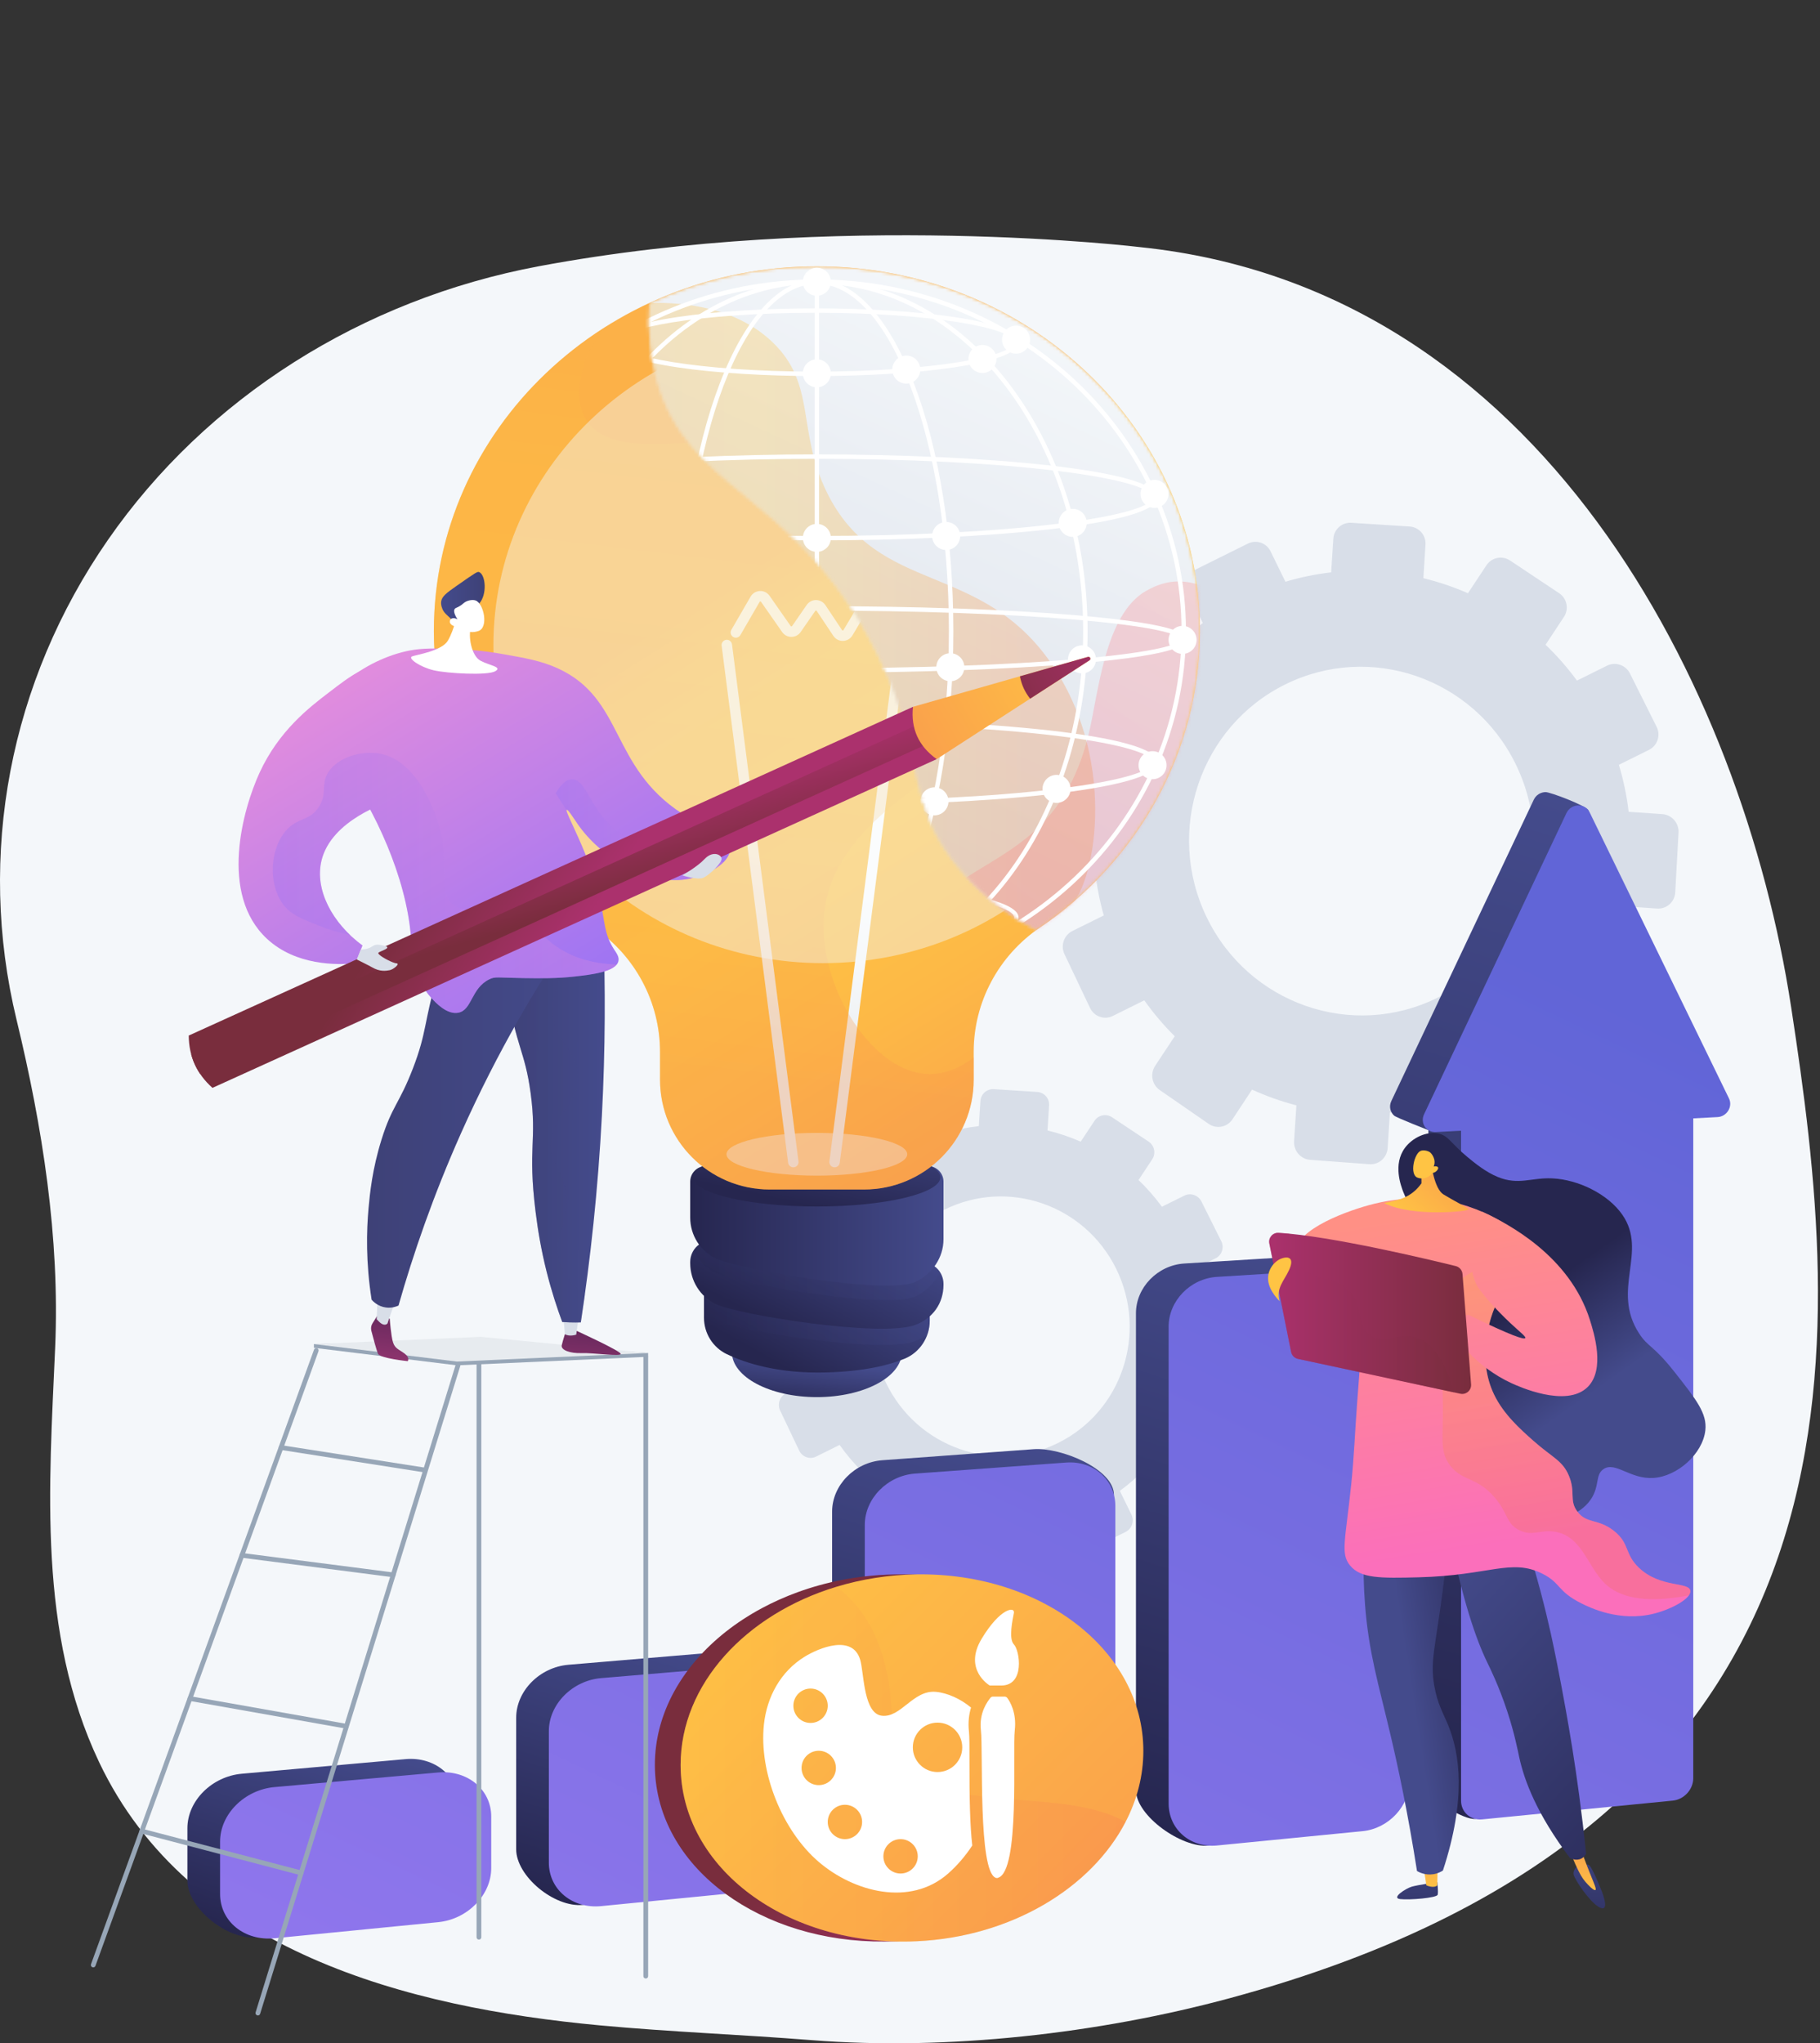 <svg xmlns="http://www.w3.org/2000/svg" width="563" height="632" viewBox="0 0 563 632" fill="none"><rect x="0" y="0" width="563" height="632" fill="#333333" stroke="none"/><path d="M554.094 311.636C538.851 211.865 476.356 89.29 352.89 76.463C352.89 76.463 259.15 65.061 166.742 82.342C111.898 92.598 63.807 123.129 33.378 167.009C2.948 210.889 -7.216 264.396 5.119 315.407C13.132 348.539 18.546 382.829 17.06 416.874C15.186 459.811 11.657 504.956 30.638 544.996C58.45 603.66 126.306 620.94 185.516 626.452C207.335 628.483 229.235 629.302 251.073 631.028C292.967 634.34 339.949 628.98 380.327 618.073C586.103 562.487 569.336 411.406 554.094 311.636Z" fill="#F4F7FA"></path><path d="M367.46 183.189L372.087 192.713C368.173 195.607 364.551 198.793 361.269 202.254L352.527 196.339C350.142 194.726 346.902 195.375 345.288 197.791L335.187 212.911C333.57 215.332 334.191 218.61 336.575 220.232L345.404 226.238C343.467 230.662 341.905 235.248 340.746 239.946L330.075 239.216C327.197 239.019 324.694 241.226 324.482 244.146L323.155 262.44C322.942 265.371 325.107 267.912 327.992 268.113L338.704 268.862C339.192 273.641 340.112 278.418 341.443 283.149L331.724 287.972C329.115 289.266 328.023 292.468 329.285 295.123L337.197 311.766C338.465 314.432 341.615 315.543 344.232 314.244L353.98 309.407C356.828 313.422 359.972 317.142 363.391 320.521L357.336 329.667C355.703 332.134 356.339 335.488 358.758 337.16L373.909 347.634C376.337 349.312 379.63 348.666 381.263 346.19L387.312 337.024C391.736 339.046 396.326 340.671 401.028 341.891L400.308 352.929C400.113 355.918 402.329 358.519 405.259 358.736L423.602 360.099C426.538 360.318 429.071 358.066 429.259 355.072L429.945 344.126C434.747 343.637 439.542 342.692 444.285 341.322L449.08 351.192C450.392 353.894 453.597 355.024 456.236 353.714L472.743 345.523C475.382 344.213 476.45 340.963 475.13 338.265L470.345 328.487C474.351 325.543 478.048 322.289 481.394 318.753L490.274 324.794C492.74 326.472 496.054 325.822 497.675 323.342L507.8 307.853C509.417 305.379 508.728 302.02 506.262 300.352L497.421 294.37C499.38 289.824 500.932 285.109 502.072 280.285L512.594 281.02C515.534 281.226 518.052 278.989 518.216 276.025L519.239 257.525C519.402 254.572 517.156 252.016 514.223 251.816L503.806 251.103C503.244 246.228 502.227 241.363 500.788 236.557L510.11 231.931C512.727 230.632 513.777 227.437 512.457 224.797L504.218 208.316C502.903 205.687 499.722 204.606 497.113 205.901L487.819 210.512C484.868 206.495 481.622 202.784 478.1 199.432L483.797 190.798C485.4 188.37 484.727 185.089 482.295 183.47L467.12 173.364C464.698 171.752 461.437 172.406 459.835 174.825L454.096 183.494C449.64 181.542 445.026 179.981 440.307 178.839L440.96 168.433C441.141 165.537 438.947 163.041 436.059 162.855L418.02 161.699C415.139 161.514 412.651 163.707 412.462 166.598L411.781 177.035C407.043 177.57 402.314 178.543 397.639 179.939L393.022 170.504C391.751 167.909 388.624 166.846 386.037 168.129L369.858 176.158C367.271 177.442 366.197 180.59 367.46 183.189ZM373.219 283.597C360.36 256.863 371.268 224.751 397.513 211.727C423.757 198.704 455.632 209.586 468.778 236.178C482.003 262.931 471.275 295.41 444.742 308.576C418.209 321.743 386.155 310.493 373.219 283.597Z" fill="#D8DEE8"></path><path d="M269.766 352.895L273.213 359.99C270.297 362.146 267.599 364.519 265.154 367.098L258.642 362.692C256.865 361.489 254.451 361.974 253.249 363.773L245.724 375.037C244.519 376.841 244.982 379.282 246.758 380.491L253.335 384.965C251.892 388.261 250.729 391.677 249.865 395.177L241.915 394.633C239.772 394.487 237.907 396.13 237.749 398.306L236.761 411.934C236.602 414.118 238.215 416.01 240.364 416.16L248.344 416.718C248.708 420.278 249.393 423.837 250.385 427.361L243.145 430.954C241.201 431.918 240.387 434.303 241.328 436.282L247.222 448.679C248.167 450.666 250.513 451.494 252.462 450.526L259.724 446.923C261.846 449.913 264.188 452.685 266.735 455.202L262.225 462.015C261.008 463.853 261.482 466.352 263.284 467.597L274.571 475.4C276.379 476.65 278.833 476.168 280.049 474.324L284.555 467.495C287.851 469.002 291.271 470.213 294.773 471.121L294.237 479.345C294.092 481.571 295.743 483.509 297.925 483.671L311.59 484.686C313.777 484.849 315.664 483.171 315.804 480.941L316.315 472.787C319.892 472.422 323.464 471.718 326.998 470.698L330.57 478.05C331.548 480.063 333.935 480.905 335.901 479.929L348.198 473.827C350.164 472.852 350.96 470.43 349.976 468.42L346.411 461.137C349.396 458.944 352.15 456.52 354.643 453.885L361.258 458.386C363.095 459.635 365.563 459.151 366.771 457.304L374.314 445.765C375.519 443.922 375.005 441.42 373.168 440.177L366.582 435.721C368.041 432.334 369.198 428.822 370.047 425.228L377.885 425.776C380.076 425.929 381.951 424.263 382.073 422.055L382.835 408.273C382.957 406.073 381.284 404.169 379.099 404.02L371.338 403.489C370.92 399.857 370.162 396.233 369.09 392.653L376.035 389.207C377.984 388.239 378.767 385.859 377.783 383.892L371.645 371.615C370.666 369.656 368.296 368.851 366.353 369.815L359.429 373.251C357.23 370.258 354.812 367.494 352.189 364.997L356.433 358.564C357.626 356.756 357.125 354.312 355.314 353.106L344.009 345.578C342.204 344.376 339.775 344.863 338.582 346.666L334.307 353.124C330.987 351.67 327.55 350.507 324.035 349.655L324.52 341.904C324.656 339.747 323.021 337.887 320.87 337.749L307.431 336.887C305.285 336.749 303.431 338.383 303.291 340.537L302.784 348.312C299.254 348.711 295.731 349.436 292.249 350.475L288.809 343.447C287.862 341.513 285.533 340.721 283.606 341.678L271.553 347.659C269.625 348.614 268.825 350.959 269.766 352.895ZM274.056 427.694C264.477 407.779 272.603 383.857 292.154 374.155C311.705 364.453 335.45 372.56 345.243 392.369C355.096 412.299 347.103 436.495 327.338 446.303C307.572 456.112 283.693 447.731 274.056 427.694Z" fill="#D8DEE8"></path><path d="M125.451 590.406L79.556 599.248C70.27 600.162 57.973 590.176 57.973 581.698V565.48C57.973 557.002 65.526 549.455 74.812 548.626L125.451 544.106C134.521 543.297 141.849 549.402 141.849 557.741V573.693C141.849 582.032 134.521 589.513 125.451 590.406Z" fill="url(#paint0_linear_895_1218)"></path><path d="M224.51 580.655L180.368 589.201C171.446 590.079 159.674 580.301 159.674 571.992V531.33C159.674 523.021 166.929 515.673 175.851 514.921L224.509 510.819C233.227 510.084 248.424 516.821 248.424 524.996L240.271 564.3C240.271 572.476 233.227 579.796 224.51 580.655Z" fill="url(#paint1_linear_895_1218)"></path><path d="M319.751 571.279L278.942 579.897C270.365 580.741 257.406 570.812 257.406 562.665V467.547C257.406 459.4 264.382 452.286 272.959 451.659L319.752 448.241C328.136 447.628 344.589 454.354 344.589 462.372L334.913 555.268C334.912 563.286 328.136 570.454 319.751 571.279Z" fill="url(#paint2_linear_895_1218)"></path><path d="M411.392 562.258L373.862 570.855C365.609 571.667 351.396 561.686 351.396 553.695V406.206C351.396 398.215 358.108 391.322 366.36 390.812L411.392 388.029C419.463 387.53 434.344 393.957 434.344 401.824L425.986 546.576C425.986 554.443 419.463 561.463 411.392 562.258Z" fill="url(#paint3_linear_895_1218)"></path><path d="M524.742 335.631L491.348 250.631C490.639 249.176 479.517 244.973 478.099 245.001C476.646 245.03 475.184 245.826 474.455 247.366L430.405 340.539C429.606 342.229 430.073 344.011 431.262 345.071C431.976 345.707 441.855 349.561 441.855 349.561V552.827C441.855 556.379 452.791 562.962 456.399 562.607L507.332 552.813C510.845 552.467 513.69 549.352 513.69 545.853V341.786L521.22 341.385C524.084 341.232 525.969 338.151 524.742 335.631Z" fill="url(#paint4_linear_895_1218)"></path><path d="M135.558 594.537L84.92 599.522C75.633 600.436 68.08 594.307 68.08 585.829V569.611C68.08 561.133 75.633 553.586 84.92 552.757L135.558 548.237C144.628 547.428 151.957 553.533 151.957 561.872V577.824C151.957 586.163 144.628 593.644 135.558 594.537Z" fill="url(#paint5_linear_895_1218)"></path><path d="M234.617 584.785L185.958 589.575C177.037 590.454 169.781 584.432 169.781 576.123V535.461C169.781 527.152 177.037 519.804 185.958 519.052L234.617 514.95C243.334 514.215 250.378 520.248 250.378 528.424V568.431C250.378 576.606 243.334 583.927 234.617 584.785Z" fill="url(#paint6_linear_895_1218)"></path><path d="M329.859 575.41L283.066 580.016C274.489 580.86 267.514 574.943 267.514 566.796V471.678C267.514 463.531 274.489 456.417 283.066 455.79L329.859 452.371C338.244 451.759 345.02 457.764 345.02 465.782V559.399C345.02 567.417 338.244 574.584 329.859 575.41Z" fill="url(#paint7_linear_895_1218)"></path><path d="M421.5 566.389L376.468 570.822C368.215 571.634 361.504 565.817 361.504 557.826V410.337C361.504 402.346 368.215 395.453 376.468 394.943L421.5 392.16C429.571 391.661 436.094 397.636 436.094 405.503V550.707C436.094 558.574 429.571 565.594 421.5 566.389Z" fill="url(#paint8_linear_895_1218)"></path><path d="M534.849 339.762L491.742 251.262C490.307 248.316 486.002 248.454 484.563 251.497L440.513 344.67C439.234 347.375 441.197 350.313 444.173 350.155L451.963 349.74V556.958C451.963 560.51 454.892 563.102 458.501 562.746L517.439 556.944C520.953 556.599 523.797 553.483 523.797 549.985V345.916L531.328 345.516C534.192 345.363 536.076 342.282 534.849 339.762Z" fill="url(#paint9_linear_895_1218)"></path><path d="M444.609 582.163C444.609 582.163 444.976 585.079 444.73 586.056C444.484 587.033 436.004 587.739 433.126 587.4C430.248 587.06 434.84 584.12 436.674 583.568C438.508 583.016 444.609 582.163 444.609 582.163Z" fill="url(#paint10_linear_895_1218)"></path><path d="M440.342 577.298L441.236 583.149C441.236 583.149 443.515 584.173 444.61 583.161L444.731 577.036L440.342 577.298Z" fill="url(#paint11_linear_895_1218)"></path><path d="M488.143 577.036C488.143 577.036 486.344 578.371 486.823 579.97C487.303 581.569 491.501 587.976 494.493 589.794C497.485 591.613 496.547 587.824 495.677 585.465C494.806 583.105 492.581 577.907 491.713 577.036C490.844 576.165 488.143 577.036 488.143 577.036Z" fill="url(#paint12_linear_895_1218)"></path><path d="M484.906 570.608C485.776 573.032 486.612 575.025 487.267 576.495C488.715 579.748 489.506 580.968 490.402 582.026C491.183 582.948 493.033 584.914 493.531 584.587C494.036 584.255 492.682 581.864 490.073 574.862C489.695 573.846 488.498 570.608 488.498 570.608H484.906Z" fill="url(#paint13_linear_895_1218)"></path><path d="M422.584 469.308C421.964 475.402 421.368 484.859 422.259 496.338C423.419 511.293 426.409 520.756 430.159 536.702C432.451 546.447 435.539 560.789 438.334 578.727C438.983 579.098 440.89 580.074 443.346 579.709C444.722 579.505 445.75 578.958 446.357 578.566C453.69 556.16 451.524 542.275 447.985 533.625C446.477 529.937 444.649 527.028 443.671 521.36C442.378 513.861 443.977 509.669 446.257 492.298C447.883 479.917 447.602 478.003 446.52 476.147C442.197 468.723 428.973 468.868 422.584 469.308Z" fill="url(#paint14_linear_895_1218)"></path><path d="M447.822 471.914C452.314 495.111 456.723 507.294 460.059 514.186C460.882 515.885 463.627 521.368 466.222 529.229C468.519 536.187 469.477 541.305 469.967 543.558C471.515 550.668 475.343 561.051 485.641 574.668C485.769 574.744 487.526 575.737 489.204 574.851C490.054 574.403 490.478 573.688 490.646 573.356C489.3 560.336 487.754 549.396 486.413 540.952C486.131 539.181 484.891 531.433 482.948 521.197C482.187 517.191 481.072 511.321 479.737 505.293C478.074 497.785 475.524 487.572 471.595 475.333C463.671 474.193 455.746 473.054 447.822 471.914Z" fill="url(#paint15_linear_895_1218)"></path><path d="M443.997 380.159C441.449 377.805 436.576 375.09 434.131 368.78C433.396 366.88 430.789 360.15 434.634 355.002C436.916 351.946 441.156 349.871 444.892 350.606C448.085 351.234 448.585 353.458 454.01 357.933C456.122 359.675 459.517 362.476 463.295 364.032C469.769 366.7 473.657 364.19 480.156 364.476C488.14 364.828 497.414 369.284 501.882 375.763C509.813 387.262 498.324 398.928 507.011 412.4C509.858 416.813 511.26 415.824 518.002 424.368C524.753 432.923 528.128 437.2 527.528 442.442C526.694 449.716 518.858 456.666 511.48 457.138C504.272 457.6 499.69 451.929 496.02 454.409C493.408 456.174 494.902 459.608 492.128 463.734C488.552 469.054 481.524 470.114 480.389 470.285C469.853 471.875 455.647 459.52 449.614 444.884C438.735 418.49 457.846 392.961 443.997 380.159Z" fill="url(#paint16_linear_895_1218)"></path><path d="M400.764 387.486C400.692 380.119 417.428 374.232 425.085 372.335C436.997 369.384 446.536 371.237 448.852 371.727C463.708 374.874 472.96 383.789 476.442 387.535C473.59 389.392 465.721 395.057 461.825 405.805C460.612 409.149 457.03 420.58 462.153 431.288C465.104 437.458 470.326 442.09 474.292 445.609C480.24 450.885 483.32 451.697 485.314 456.424C487.486 461.572 485.298 464.082 487.995 467.607C490.891 471.391 494.284 469.632 499.194 473.46C504.223 477.38 502.433 480.607 507.009 484.939C513.659 491.234 522.475 489.19 522.885 492.023C523.238 494.459 516.973 497.765 511.65 499.106C501.109 501.761 491.914 497.304 489.18 495.931C481.61 492.128 482.917 489.666 477.146 486.767C467.482 481.912 460.877 487.314 438.866 487.87C426.946 488.172 420.919 488.24 417.616 484.207C414.601 480.523 416.186 476.482 417.996 459.069C418.857 450.781 419.168 442.444 419.802 434.136C421.598 410.634 421.653 408.566 420.059 405.316C414.349 393.676 400.828 394.098 400.764 387.486Z" fill="url(#paint17_linear_895_1218)"></path><g opacity="0.3"><path d="M507.01 484.94C502.434 480.607 504.223 477.381 499.194 473.46C494.285 469.633 490.892 471.392 487.995 467.607C485.298 464.082 487.487 461.572 485.315 456.424C483.321 451.697 480.241 450.886 474.292 445.609C470.327 442.09 465.105 437.458 462.153 431.288C457.03 420.581 460.612 409.149 461.825 405.805C465.722 395.057 473.591 389.392 476.442 387.535C476.168 387.24 475.844 386.903 475.498 386.548C456.711 389.13 445.757 399.985 444.403 403.199C441.271 410.63 446.229 413.359 446.357 434.789C446.418 445.032 445.313 449.076 448.636 453.351C452.437 458.241 456.817 456.728 462.314 463.121C466.537 468.033 465.861 471.147 469.804 473.216C474.044 475.441 476.745 472.848 481.528 473.868C489.517 475.572 491.226 484.784 496.508 489.825C500.502 493.636 507.887 496.301 522.452 493.441C522.789 492.95 522.951 492.471 522.886 492.023C522.475 489.19 513.66 491.235 507.01 484.94Z" fill="url(#paint18_linear_895_1218)"></path></g><path d="M450.102 408.98C448.104 413.221 457.281 423.098 467.481 427.788C469.559 428.745 484.483 435.606 491.134 429.008C496.63 423.555 493.083 412.281 491.817 408.256C485.599 388.491 466.502 378.437 458.5 374.811C452.527 389.745 456.044 396.399 457.429 398.478C458.875 400.648 462.912 405.208 467.199 409.224C470.214 412.049 472.092 413.424 471.839 413.865C471.525 414.413 467.991 413.377 454.262 406.695C452.67 406.953 450.784 407.532 450.102 408.98Z" fill="url(#paint19_linear_895_1218)"></path><path d="M392.657 384.615L399.393 418.162C399.609 419.237 400.442 420.081 401.514 420.312L451.743 431.091C453.543 431.477 455.207 430.022 455.065 428.187L452.414 394.068C452.322 392.884 451.483 391.893 450.33 391.609C442.362 389.643 411.694 382.278 395.519 381.321C393.713 381.214 392.301 382.841 392.657 384.615Z" fill="url(#paint20_linear_895_1218)"></path><path d="M442.756 360.114C442.756 360.114 443.703 367.688 446.499 369.424C449.294 371.158 453.813 373.425 454.311 374.041C454.809 374.655 436.993 376.571 428.164 372.116C431.074 371.509 431.865 371.285 431.865 371.285C432.655 371.062 434.127 370.647 435.604 369.806C436.61 369.233 438.23 368.115 439.716 366.003L439.683 361.809L442.756 360.114Z" fill="url(#paint21_linear_895_1218)"></path><path d="M443.182 362.797C443.182 362.797 441.359 365.299 438.5 364.256C435.941 363.323 437.468 356.712 439.499 355.958C440.176 355.706 441.419 355.817 442.251 356.336C442.835 356.701 444.396 358.64 443.501 360.814C444.148 360.626 444.717 360.796 444.86 361.116C445.041 361.523 444.493 362.076 444.369 362.201C443.939 362.636 443.421 362.757 443.182 362.797Z" fill="url(#paint22_linear_895_1218)"></path><path opacity="0.4" d="M437.89 413.621C432.495 412.1 428.022 415.877 423.724 412.888C419.321 409.826 422.195 404.597 417.618 399.455C412.724 393.956 406.516 396.65 401.986 391.639C400.305 389.778 398.792 386.747 398.769 381.579C397.634 381.469 396.547 381.383 395.52 381.321C393.713 381.214 392.301 382.841 392.657 384.615L399.393 418.162C399.609 419.237 400.442 420.081 401.514 420.311L449.786 430.671C446.377 418.713 441.829 414.731 437.89 413.621Z" fill="url(#paint23_linear_895_1218)"></path><path d="M395.854 402.462C395.854 402.462 392.65 399.5 392.301 396.06C391.953 392.62 394.371 389.867 396.713 389.165C399.055 388.463 400.306 389.498 398.733 392.886C397.161 396.273 394.666 398.472 395.854 402.462Z" fill="url(#paint24_linear_895_1218)"></path><path d="M356.348 232.656C358.989 230.016 358.989 225.735 356.348 223.095C353.708 220.454 349.427 220.454 346.787 223.095C344.146 225.735 344.146 230.016 346.787 232.656C349.427 235.297 353.708 235.297 356.348 232.656Z" fill="white"></path><path opacity="0.75" d="M371.161 195.186C371.161 132.883 318.117 82.376 252.685 82.376C187.252 82.376 134.209 132.883 134.209 195.186C134.209 232.996 153.746 266.461 183.732 286.929C196.453 295.613 204.168 309.925 204.168 325.328V333.961C204.168 352.718 219.374 367.924 238.131 367.924H267.239C285.996 367.924 301.202 352.718 301.202 333.961V325.328C301.202 309.925 308.917 295.613 321.638 286.929C351.623 266.461 371.161 232.996 371.161 195.186Z" fill="#F4F7FA"></path><path d="M252.685 432.136C267.2 432.136 278.967 425.906 278.967 418.222C278.967 410.537 267.2 404.308 252.685 404.308C238.171 404.308 226.404 410.537 226.404 418.222C226.404 425.906 238.171 432.136 252.685 432.136Z" fill="url(#paint25_linear_895_1218)"></path><path d="M217.768 393.365V407.575C217.768 412.382 220.503 416.787 224.842 418.856C230.867 421.729 240.882 424.882 255.438 424.509C267.247 424.206 274.947 422.278 279.843 420.252C284.572 418.294 287.604 413.618 287.604 408.499V400.638L217.768 393.365Z" fill="url(#paint26_linear_895_1218)"></path><path opacity="0.3" d="M217.768 405.812C218.832 406.846 220.065 407.724 221.449 408.384C228.207 411.607 272.475 418.808 283.153 414.796C284.54 414.275 285.787 413.578 286.88 412.737C287.347 411.396 287.604 409.967 287.604 408.499V400.637L217.768 393.365L217.768 405.812Z" fill="url(#paint27_linear_895_1218)"></path><path d="M220.868 383.698C216.935 383.289 213.512 386.374 213.512 390.328V390.731C213.512 396.124 216.581 401.066 221.449 403.387C228.207 406.61 272.474 413.811 283.152 409.799C288.528 407.779 291.859 403.164 291.859 397.422V397.098C291.859 393.684 289.28 390.822 285.884 390.468L220.868 383.698Z" fill="url(#paint28_linear_895_1218)"></path><path opacity="0.3" d="M285.884 390.468L220.868 383.698C218.303 383.431 215.962 384.655 214.639 386.632C215.945 389.71 218.323 392.284 221.449 393.775C228.207 396.998 274.36 405.138 283.153 400.995C286.575 399.382 289.259 396.659 290.698 393.35C289.626 391.778 287.902 390.678 285.884 390.468Z" fill="url(#paint29_linear_895_1218)"></path><path d="M218.324 360.677C215.666 360.677 213.512 362.832 213.512 365.489V376.618C213.512 382.011 216.581 386.953 221.449 389.274C228.207 392.497 274.36 400.638 283.152 396.494C288.347 394.047 291.859 389.052 291.859 383.31V365.489C291.859 362.832 289.705 360.677 287.047 360.677H218.324Z" fill="url(#paint30_linear_895_1218)"></path><path d="M252.685 373.174C273.785 373.174 290.89 369.13 290.89 364.142C290.89 359.153 273.785 355.109 252.685 355.109C231.585 355.109 214.48 359.153 214.48 364.142C214.48 369.13 231.585 373.174 252.685 373.174Z" fill="url(#paint31_linear_895_1218)"></path><path d="M371.161 195.186C371.161 132.883 318.117 82.376 252.685 82.376C187.252 82.376 134.209 132.883 134.209 195.186C134.209 232.996 153.746 266.461 183.732 286.929C196.453 295.613 204.168 309.925 204.168 325.328V333.961C204.168 352.718 219.374 367.924 238.131 367.924H267.239C285.996 367.924 301.202 352.718 301.202 333.961V325.328C301.202 309.925 308.917 295.613 321.638 286.929C351.623 266.461 371.161 232.996 371.161 195.186Z" fill="url(#paint32_linear_895_1218)"></path><path opacity="0.5" d="M252.684 363.629C268.123 363.629 280.639 360.669 280.639 357.019C280.639 353.369 268.123 350.41 252.684 350.41C237.245 350.41 224.729 353.369 224.729 357.019C224.729 360.669 237.245 363.629 252.684 363.629Z" fill="#F4F7FA"></path><path d="M245.398 361.058C244.597 361.058 243.903 360.464 243.798 359.649L223.232 199.714C223.119 198.829 223.744 198.02 224.629 197.906C225.515 197.787 226.323 198.417 226.437 199.302L247.003 359.237C247.116 360.122 246.491 360.932 245.606 361.045C245.536 361.054 245.467 361.058 245.398 361.058Z" fill="url(#paint33_linear_895_1218)"></path><path d="M258.172 361.059C258.104 361.059 258.034 361.054 257.965 361.045C257.08 360.932 256.454 360.122 256.568 359.237L277.134 199.302C277.248 198.417 278.057 197.786 278.943 197.906C279.827 198.02 280.453 198.829 280.339 199.714L259.773 359.649C259.668 360.464 258.973 361.059 258.172 361.059Z" fill="url(#paint34_linear_895_1218)"></path><path d="M274.92 199.584C274.395 199.584 273.88 199.329 273.57 198.858L267.894 190.247C267.835 190.159 267.746 190.107 267.663 190.118C267.523 190.121 267.463 190.221 267.444 190.253L263.696 196.53C263.075 197.57 261.987 198.209 260.784 198.239C259.589 198.277 258.459 197.684 257.785 196.674L252.64 188.96C252.584 188.876 252.509 188.833 252.417 188.832C252.308 188.852 252.257 188.871 252.202 188.949L247.682 195.483C247.029 196.427 245.959 196.992 244.818 196.995H244.811C243.671 196.995 242.599 196.433 241.941 195.49L235.425 186.154C235.366 186.07 235.283 186.041 235.195 186.032C235.102 186.036 235.029 186.083 234.977 186.172L229.029 196.44C228.582 197.211 227.593 197.475 226.822 197.028C226.049 196.58 225.786 195.592 226.234 194.82L232.182 184.551C232.787 183.508 233.862 182.855 235.059 182.804C236.246 182.743 237.383 183.315 238.074 184.305L244.591 193.641C244.647 193.722 244.721 193.763 244.811 193.763H244.811C244.899 193.762 244.97 193.723 245.025 193.645L249.545 187.111C250.207 186.156 251.296 185.587 252.445 185.6C253.603 185.611 254.681 186.196 255.328 187.167L260.473 194.881C260.531 194.967 260.618 195.04 260.704 195.008C260.844 195.005 260.903 194.905 260.922 194.873L264.669 188.596C265.293 187.553 266.385 186.914 267.592 186.887C268.786 186.86 269.921 187.452 270.591 188.468L276.267 197.079C276.758 197.824 276.553 198.826 275.808 199.317C275.534 199.499 275.225 199.584 274.92 199.584Z" fill="url(#paint35_linear_895_1218)"></path><path opacity="0.3" d="M254.835 284.167C257.373 240.686 330.674 230.511 330.359 191.68C330.166 167.764 301.038 150.003 294.819 146.446C248.987 120.233 192.576 150.503 180.926 129.079C178.025 123.745 179.385 117.939 180.16 114.632C181.33 109.634 183.981 104.979 187.912 100.722C155.577 120.865 134.209 155.647 134.209 195.186C134.209 232.997 153.746 266.461 183.732 286.929C196.453 295.613 204.168 309.926 204.168 325.328V333.961C204.168 352.718 219.374 367.924 238.131 367.924H267.239C285.996 367.924 301.202 352.718 301.202 333.961V327.059C297.195 330.129 292.594 332.27 287.549 332.229C270.043 332.084 253.572 305.805 254.835 284.167Z" fill="url(#paint36_linear_895_1218)"></path><path opacity="0.44" d="M254.58 297.905C310.885 297.905 356.53 253.885 356.53 199.584C356.53 145.283 310.885 101.264 254.58 101.264C198.274 101.264 152.629 145.283 152.629 199.584C152.629 253.885 198.274 297.905 254.58 297.905Z" fill="#F4F7FA"></path><mask id="mask0_895_1218" style="mask-type:luminance" maskUnits="userSpaceOnUse" x="200" y="82" width="172" height="206"><path d="M371.161 195.186C371.161 132.883 318.118 82.376 252.685 82.376C234.156 82.376 216.623 86.429 201.005 93.65C200.254 103.261 201.42 111.147 203.217 117.495C212.918 151.784 243.65 151.535 268.543 196.696C287.826 231.681 278.154 247.743 298.026 270.116C304.672 277.598 312.416 283.295 320.628 287.641C320.962 287.401 321.297 287.162 321.638 286.929C351.624 266.461 371.161 232.996 371.161 195.186Z" fill="white"></path></mask><g mask="url(#mask0_895_1218)"><path d="M371.161 195.186C371.161 132.883 318.117 82.376 252.685 82.376C187.252 82.376 134.209 132.883 134.209 195.186C134.209 232.996 153.746 266.461 183.732 286.929C196.453 295.613 204.168 309.925 204.168 325.328V333.961C204.168 352.718 219.374 367.924 238.131 367.924H267.239C285.996 367.924 301.202 352.718 301.202 333.961V325.328C301.202 309.925 308.917 295.613 321.638 286.929C351.623 266.461 371.161 232.996 371.161 195.186Z" fill="url(#paint37_linear_895_1218)"></path></g><mask id="mask1_895_1218" style="mask-type:luminance" maskUnits="userSpaceOnUse" x="200" y="82" width="172" height="206"><path d="M371.161 195.186C371.161 132.883 318.118 82.376 252.685 82.376C234.156 82.376 216.623 86.429 201.005 93.65C200.254 103.261 201.42 111.147 203.217 117.495C212.918 151.784 243.65 151.535 268.543 196.696C287.826 231.681 278.154 247.743 298.026 270.116C304.672 277.598 312.416 283.295 320.628 287.641C320.962 287.401 321.297 287.162 321.638 286.929C351.624 266.461 371.161 232.996 371.161 195.186Z" fill="white"></path></mask><g mask="url(#mask1_895_1218)"><path opacity="0.3" d="M301.376 357.761C303.557 369.104 296.538 378.163 290.528 383.939C289.499 383.69 288.831 383.827 287.731 383.821C277.795 383.771 273.69 381.519 263.994 379.84C261.907 379.479 256.197 376.437 253.948 375.032L249.8 372.339C249.8 372.339 247.9 345.596 262.251 341.907C276.603 338.219 277.88 312.392 280.158 298.699C286.34 261.547 324.891 274.649 336.65 227.543C339.778 215.014 341.553 190.075 354.6 182.72C369.465 174.342 375.479 187.682 385.583 180.097C401.375 168.242 422.331 167.791 430.229 185.996C438.024 203.964 416.52 230.526 375.63 246.005C347.554 260.433 345.693 266.38 343.853 281.531C342.565 292.143 345.717 321.406 329.079 328.642C312.441 335.877 298.883 344.795 301.376 357.761Z" fill="url(#paint38_linear_895_1218)"></path></g><mask id="mask2_895_1218" style="mask-type:luminance" maskUnits="userSpaceOnUse" x="200" y="82" width="172" height="206"><path d="M371.161 195.186C371.161 132.883 318.118 82.376 252.685 82.376C234.156 82.376 216.623 86.429 201.005 93.65C200.254 103.261 201.42 111.147 203.217 117.495C212.918 151.784 243.65 151.535 268.543 196.696C287.826 231.681 278.154 247.743 298.026 270.116C304.672 277.598 312.416 283.295 320.628 287.641C320.962 287.401 321.297 287.162 321.638 286.929C351.624 266.461 371.161 232.996 371.161 195.186Z" fill="white"></path></mask><g mask="url(#mask2_895_1218)"><path opacity="0.3" d="M201.004 93.65C212.29 93.5 227.807 95.237 238.866 105.741C252.689 118.869 246.35 133.161 255.824 152.375C271.763 184.7 303.892 173.017 325.968 206.331C346.046 236.63 338.588 275.143 330.207 281.1C329.455 281.635 320.628 287.641 320.628 287.641L189.92 231.383L201.004 93.65Z" fill="url(#paint39_linear_895_1218)"></path></g><mask id="mask3_895_1218" style="mask-type:luminance" maskUnits="userSpaceOnUse" x="200" y="82" width="172" height="206"><path d="M371.161 195.186C371.161 132.883 318.118 82.376 252.685 82.376C234.156 82.376 216.623 86.429 201.005 93.65C200.254 103.261 201.42 111.147 203.217 117.495C212.918 151.784 243.65 151.535 268.543 196.696C287.826 231.681 278.154 247.743 298.026 270.116C304.672 277.598 312.416 283.295 320.628 287.641C320.962 287.401 321.297 287.162 321.638 286.929C351.624 266.461 371.161 232.996 371.161 195.186Z" fill="white"></path></mask><g mask="url(#mask3_895_1218)"><path d="M252.685 304.02C189.726 304.02 138.504 255.216 138.504 195.227C138.504 135.238 189.726 86.434 252.685 86.434C315.645 86.434 366.866 135.238 366.866 195.227C366.866 255.216 315.645 304.02 252.685 304.02ZM252.685 87.808C190.483 87.808 139.878 135.996 139.878 195.228C139.878 254.459 190.483 302.647 252.685 302.647C314.887 302.647 365.492 254.459 365.492 195.228C365.492 135.997 314.887 87.808 252.685 87.808Z" fill="white"></path><path d="M252.685 304.02C206.501 304.02 168.928 255.216 168.928 195.227C168.928 135.238 206.501 86.434 252.685 86.434C298.868 86.434 336.441 135.238 336.441 195.227C336.441 255.216 298.868 304.02 252.685 304.02ZM252.685 87.808C207.259 87.808 170.301 135.996 170.301 195.228C170.301 254.459 207.259 302.647 252.685 302.647C298.111 302.647 335.067 254.459 335.067 195.228C335.067 135.997 298.111 87.808 252.685 87.808Z" fill="white"></path><path d="M252.685 304.02C241.286 304.02 230.628 292.619 222.674 271.916C214.8 251.421 210.463 224.186 210.463 195.227C210.463 166.269 214.8 139.034 222.674 118.538C230.628 97.835 241.286 86.434 252.685 86.434C264.083 86.434 274.742 97.835 282.696 118.538C290.57 139.033 294.907 166.269 294.907 195.227C294.907 224.186 290.57 251.421 282.696 271.916C274.742 292.619 264.083 304.02 252.685 304.02ZM252.685 87.808C230.161 87.808 211.837 135.996 211.837 195.228C211.837 254.459 230.161 302.646 252.685 302.646C275.209 302.646 293.533 254.459 293.533 195.228C293.533 135.996 275.209 87.808 252.685 87.808Z" fill="white"></path><path d="M253.372 87.121H251.998V303.334H253.372V87.121Z" fill="white"></path><path d="M252.685 208.065C222.351 208.065 193.83 207.066 172.375 205.251C138.504 202.386 138.504 198.919 138.504 197.779C138.504 196.64 138.504 193.172 172.375 190.307C193.83 188.493 222.351 187.493 252.685 187.493C283.019 187.493 311.541 188.493 332.996 190.307C366.866 193.172 366.866 196.64 366.866 197.779C366.866 198.919 366.866 202.386 332.996 205.251C311.541 207.066 283.019 208.065 252.685 208.065ZM252.685 188.867C222.388 188.867 193.908 189.865 172.491 191.676C140.249 194.403 139.878 197.642 139.878 197.779C139.878 197.916 140.249 201.155 172.491 203.882C193.908 205.694 222.388 206.692 252.685 206.692C282.982 206.692 311.462 205.694 332.88 203.882C365.121 201.156 365.492 197.916 365.492 197.779C365.492 197.643 365.121 194.403 332.88 191.676C311.462 189.865 282.982 188.867 252.685 188.867Z" fill="white"></path><path d="M252.685 167.142C201.594 167.142 147.295 162.48 147.295 153.84C147.295 145.201 201.594 140.539 252.685 140.539C303.776 140.539 358.075 145.201 358.075 153.84C358.075 162.48 303.776 167.142 252.685 167.142ZM252.685 141.913C224.744 141.913 198.481 143.223 178.731 145.602C156.566 148.273 148.669 151.608 148.669 153.84C148.669 156.072 156.566 159.408 178.731 162.078C198.481 164.458 224.745 165.768 252.685 165.768C280.626 165.768 306.89 164.458 326.639 162.078C348.804 159.408 356.701 156.072 356.701 153.84C356.701 151.608 348.804 148.273 326.639 145.602C306.89 143.223 280.626 141.913 252.685 141.913Z" fill="white"></path><path d="M252.369 116.319C221.967 116.319 189.656 112.649 189.656 105.846C189.656 99.043 221.967 95.372 252.369 95.372C282.77 95.372 315.081 99.042 315.081 105.846C315.081 112.649 282.77 116.319 252.369 116.319ZM252.369 96.746C216.221 96.746 191.03 101.541 191.03 105.846C191.03 110.15 216.221 114.945 252.369 114.945C288.516 114.945 313.707 110.15 313.707 105.846C313.707 101.541 288.516 96.746 252.369 96.746Z" fill="white"></path><path d="M252.685 249.107C201.594 249.107 147.295 244.445 147.295 235.806C147.295 227.166 201.594 222.504 252.685 222.504C303.776 222.504 358.075 227.166 358.075 235.806C358.075 244.445 303.776 249.107 252.685 249.107ZM252.685 223.877C224.745 223.877 198.481 225.188 178.731 227.567C156.566 230.238 148.669 233.574 148.669 235.806C148.669 238.037 156.566 241.373 178.731 244.044C198.481 246.423 224.745 247.733 252.685 247.733C280.626 247.733 306.89 246.423 326.639 244.044C348.804 241.373 356.701 238.037 356.701 235.806C356.701 233.574 348.804 230.238 326.639 227.567C306.89 225.188 280.626 223.877 252.685 223.877Z" fill="white"></path><path d="M252.369 294.274C221.967 294.274 189.656 290.604 189.656 283.8C189.656 276.998 221.967 273.327 252.369 273.327C282.77 273.327 315.081 276.997 315.081 283.8C315.081 290.603 282.77 294.274 252.369 294.274ZM252.369 274.701C216.221 274.701 191.03 279.496 191.03 283.8C191.03 288.105 216.221 292.9 252.369 292.9C288.516 292.9 313.707 288.105 313.707 283.8C313.707 279.496 288.516 274.701 252.369 274.701Z" fill="white"></path></g><mask id="mask4_895_1218" style="mask-type:luminance" maskUnits="userSpaceOnUse" x="200" y="82" width="172" height="206"><path d="M371.161 195.186C371.161 132.883 318.118 82.376 252.685 82.376C234.156 82.376 216.623 86.429 201.005 93.65C200.254 103.261 201.42 111.147 203.217 117.495C212.918 151.784 243.65 151.535 268.543 196.696C287.826 231.681 278.154 247.743 298.026 270.116C304.672 277.598 312.416 283.295 320.628 287.641C320.962 287.401 321.297 287.162 321.638 286.929C351.624 266.461 371.161 232.996 371.161 195.186Z" fill="white"></path></mask><g mask="url(#mask4_895_1218)"><path d="M331.844 166.057C334.238 166.057 336.179 164.116 336.179 161.721C336.179 159.326 334.238 157.385 331.844 157.385C329.449 157.385 327.508 159.326 327.508 161.721C327.508 164.116 329.449 166.057 331.844 166.057Z" fill="white"></path></g><mask id="mask5_895_1218" style="mask-type:luminance" maskUnits="userSpaceOnUse" x="180" y="94" width="205" height="174"><path d="M376.449 162.911C352.606 105.349 284.27 78.985 223.817 104.026C206.698 111.117 192.05 121.572 180.384 134.22C183.368 143.387 187.464 150.227 191.553 155.405C213.639 183.372 241.936 171.38 282.218 203.578C313.423 228.521 310.634 247.062 337.556 260.128C346.559 264.497 355.894 266.797 365.144 267.669C365.36 267.319 365.579 266.97 365.805 266.625C385.676 236.238 390.919 197.844 376.449 162.911Z" fill="white"></path></mask><g mask="url(#mask5_895_1218)"><path d="M294.346 169.79C296.558 168.873 297.609 166.337 296.693 164.124C295.776 161.912 293.24 160.862 291.027 161.778C288.815 162.694 287.764 165.231 288.681 167.443C289.597 169.655 292.134 170.706 294.346 169.79Z" fill="white"></path></g><mask id="mask6_895_1218" style="mask-type:luminance" maskUnits="userSpaceOnUse" x="194" y="163" width="219" height="150"><path d="M334.583 166.457C273.949 152.14 212.606 192.155 197.57 255.834C193.312 273.867 193.227 291.862 196.666 308.721C205.847 311.66 213.79 312.337 220.381 312.048C255.98 310.486 262.799 280.52 312.471 266.673C350.95 255.946 364.358 269.049 390.699 254.851C399.507 250.103 406.831 243.876 412.948 236.883C412.79 236.503 412.635 236.121 412.487 235.736C399.458 201.85 371.38 175.146 334.583 166.457Z" fill="white"></path></mask><g mask="url(#mask6_895_1218)"><path d="M338.924 204.948C339.474 202.618 338.031 200.282 335.701 199.732C333.37 199.182 331.035 200.625 330.485 202.955C329.934 205.286 331.377 207.621 333.708 208.171C336.038 208.721 338.374 207.278 338.924 204.948Z" fill="white"></path></g><mask id="mask7_895_1218" style="mask-type:luminance" maskUnits="userSpaceOnUse" x="200" y="82" width="172" height="206"><path d="M371.161 195.186C371.161 132.883 318.118 82.376 252.685 82.376C234.156 82.376 216.623 86.429 201.005 93.65C200.254 103.261 201.42 111.147 203.217 117.495C212.918 151.784 243.65 151.535 268.543 196.696C287.826 231.681 278.154 247.743 298.026 270.116C304.672 277.598 312.416 283.295 320.628 287.641C320.962 287.401 321.297 287.162 321.638 286.929C351.624 266.461 371.161 232.996 371.161 195.186Z" fill="white"></path></mask><g mask="url(#mask7_895_1218)"><path d="M293.978 210.716C296.373 210.716 298.314 208.774 298.314 206.38C298.314 203.985 296.373 202.044 293.978 202.044C291.584 202.044 289.643 203.985 289.643 206.38C289.643 208.774 291.584 210.716 293.978 210.716Z" fill="white"></path></g><mask id="mask8_895_1218" style="mask-type:luminance" maskUnits="userSpaceOnUse" x="200" y="82" width="172" height="206"><path d="M371.161 195.186C371.161 132.883 318.118 82.376 252.685 82.376C234.156 82.376 216.623 86.429 201.005 93.65C200.254 103.261 201.42 111.147 203.217 117.495C212.918 151.784 243.65 151.535 268.543 196.696C287.826 231.681 278.154 247.743 298.026 270.116C304.672 277.598 312.416 283.295 320.628 287.641C320.962 287.401 321.297 287.162 321.638 286.929C351.624 266.461 371.161 232.996 371.161 195.186Z" fill="white"></path></mask><g mask="url(#mask8_895_1218)"><path d="M357.137 157.096C359.531 157.096 361.472 155.155 361.472 152.76C361.472 150.366 359.531 148.425 357.137 148.425C354.742 148.425 352.801 150.366 352.801 152.76C352.801 155.155 354.742 157.096 357.137 157.096Z" fill="white"></path></g><mask id="mask9_895_1218" style="mask-type:luminance" maskUnits="userSpaceOnUse" x="224" y="189" width="219" height="149"><path d="M364.415 192.094C303.781 177.777 242.438 217.792 227.402 281.471C223.144 299.503 223.059 317.498 226.498 334.358C235.679 337.296 243.622 337.974 250.213 337.685C285.812 336.123 292.631 306.157 342.303 292.309C380.782 281.583 394.19 294.686 420.531 280.488C429.339 275.74 436.663 269.513 442.78 262.519C442.622 262.139 442.467 261.758 442.319 261.372C429.29 227.486 401.212 200.783 364.415 192.094Z" fill="white"></path></mask><g mask="url(#mask9_895_1218)"><path d="M370.037 198.921C370.587 196.59 369.144 194.255 366.814 193.705C364.483 193.154 362.148 194.597 361.598 196.928C361.048 199.258 362.491 201.594 364.821 202.144C367.152 202.694 369.487 201.251 370.037 198.921Z" fill="white"></path></g><mask id="mask10_895_1218" style="mask-type:luminance" maskUnits="userSpaceOnUse" x="167" y="54" width="220" height="150"><path d="M307.983 57.699C247.35 43.381 186.007 83.397 170.97 147.076C166.712 165.108 166.628 183.103 170.066 199.962C179.247 202.901 187.19 203.578 193.781 203.289C229.381 201.727 236.2 171.762 285.872 157.914C324.35 147.187 337.758 160.29 364.099 146.092C372.907 141.344 380.232 135.117 386.348 128.124C386.191 127.744 386.035 127.362 385.887 126.977C372.858 93.091 344.78 66.387 307.983 57.699Z" fill="white"></path></mask><g mask="url(#mask10_895_1218)"><path d="M256.91 167.368C257.46 165.038 256.017 162.702 253.687 162.152C251.357 161.602 249.021 163.045 248.471 165.375C247.921 167.706 249.364 170.041 251.694 170.591C254.025 171.142 256.36 169.699 256.91 167.368Z" fill="white"></path></g><mask id="mask11_895_1218" style="mask-type:luminance" maskUnits="userSpaceOnUse" x="200" y="82" width="172" height="206"><path d="M371.161 195.186C371.161 132.883 318.118 82.376 252.685 82.376C234.156 82.376 216.623 86.429 201.005 93.65C200.254 103.261 201.42 111.147 203.217 117.495C212.918 151.784 243.65 151.535 268.543 196.696C287.826 231.681 278.154 247.743 298.026 270.116C304.672 277.598 312.416 283.295 320.628 287.641C320.962 287.401 321.297 287.162 321.638 286.929C351.624 266.461 371.161 232.996 371.161 195.186Z" fill="white"></path></mask><g mask="url(#mask11_895_1218)"><path d="M252.685 119.808C255.08 119.808 257.021 117.867 257.021 115.472C257.021 113.078 255.08 111.136 252.685 111.136C250.291 111.136 248.35 113.078 248.35 115.472C248.35 117.867 250.291 119.808 252.685 119.808Z" fill="white"></path></g><mask id="mask12_895_1218" style="mask-type:luminance" maskUnits="userSpaceOnUse" x="200" y="82" width="172" height="206"><path d="M371.161 195.186C371.161 132.883 318.118 82.376 252.685 82.376C234.156 82.376 216.623 86.429 201.005 93.65C200.254 103.261 201.42 111.147 203.217 117.495C212.918 151.784 243.65 151.535 268.543 196.696C287.826 231.681 278.154 247.743 298.026 270.116C304.672 277.598 312.416 283.295 320.628 287.641C320.962 287.401 321.297 287.162 321.638 286.929C351.624 266.461 371.161 232.996 371.161 195.186Z" fill="white"></path></mask><g mask="url(#mask12_895_1218)"><path d="M280.353 118.652C282.748 118.652 284.689 116.711 284.689 114.316C284.689 111.921 282.748 109.98 280.353 109.98C277.959 109.98 276.018 111.921 276.018 114.316C276.018 116.711 277.959 118.652 280.353 118.652Z" fill="white"></path></g><mask id="mask13_895_1218" style="mask-type:luminance" maskUnits="userSpaceOnUse" x="265" y="56" width="216" height="156"><path d="M397.747 58.128C336.247 48.147 277.894 92.415 267.412 157.003C264.444 175.293 265.636 193.25 270.262 209.823C279.628 212.104 287.6 212.216 294.154 211.46C329.555 207.377 334.231 177.001 382.799 159.664C420.421 146.234 434.726 158.354 459.994 142.323C468.444 136.962 475.309 130.231 480.914 122.82C480.73 122.453 480.548 122.083 480.373 121.709C464.973 88.831 435.07 64.185 397.747 58.128Z" fill="white"></path></mask><g mask="url(#mask13_895_1218)"><path d="M308.19 111.732C308.574 109.368 306.968 107.141 304.605 106.758C302.241 106.374 300.014 107.979 299.63 110.343C299.247 112.707 300.852 114.934 303.215 115.317C305.579 115.701 307.806 114.096 308.19 111.732Z" fill="white"></path></g><mask id="mask14_895_1218" style="mask-type:luminance" maskUnits="userSpaceOnUse" x="200" y="82" width="172" height="206"><path d="M371.161 195.186C371.161 132.883 318.118 82.376 252.685 82.376C234.156 82.376 216.623 86.429 201.005 93.65C200.254 103.261 201.42 111.147 203.217 117.495C212.918 151.784 243.65 151.535 268.543 196.696C287.826 231.681 278.154 247.743 298.026 270.116C304.672 277.598 312.416 283.295 320.628 287.641C320.962 287.401 321.297 287.162 321.638 286.929C351.624 266.461 371.161 232.996 371.161 195.186Z" fill="white"></path></mask><g mask="url(#mask14_895_1218)"><path d="M314.308 109.393C316.703 109.393 318.644 107.452 318.644 105.057C318.644 102.663 316.703 100.721 314.308 100.721C311.914 100.721 309.973 102.663 309.973 105.057C309.973 107.452 311.914 109.393 314.308 109.393Z" fill="white"></path></g><mask id="mask15_895_1218" style="mask-type:luminance" maskUnits="userSpaceOnUse" x="220" y="47" width="225" height="138"><path d="M412.851 79.768C368.796 35.714 295.576 37.507 249.308 83.774C236.207 96.876 226.675 112.14 220.737 128.29C227.002 135.616 233.404 140.368 239.162 143.587C270.268 160.973 291.822 139.066 341.358 153.398C379.731 164.5 384.249 182.696 414.121 184.465C424.11 185.056 433.614 183.609 442.494 180.876C442.56 180.469 442.628 180.063 442.705 179.657C449.435 143.981 439.587 106.504 412.851 79.768Z" fill="white"></path></mask><g mask="url(#mask15_895_1218)"><path d="M255.746 90.212C257.44 88.519 257.44 85.774 255.746 84.081C254.053 82.387 251.308 82.387 249.615 84.081C247.921 85.774 247.921 88.519 249.615 90.212C251.308 91.906 254.053 91.906 255.746 90.212Z" fill="white"></path></g><mask id="mask16_895_1218" style="mask-type:luminance" maskUnits="userSpaceOnUse" x="200" y="82" width="172" height="206"><path d="M371.161 195.186C371.161 132.883 318.118 82.376 252.685 82.376C234.156 82.376 216.623 86.429 201.005 93.65C200.254 103.261 201.42 111.147 203.217 117.495C212.918 151.784 243.65 151.535 268.543 196.696C287.826 231.681 278.154 247.743 298.026 270.116C304.672 277.598 312.416 283.295 320.628 287.641C320.962 287.401 321.297 287.162 321.638 286.929C351.624 266.461 371.161 232.996 371.161 195.186Z" fill="white"></path></mask><g mask="url(#mask16_895_1218)"><path d="M289.064 252.195C291.459 252.195 293.4 250.254 293.4 247.859C293.4 245.464 291.459 243.523 289.064 243.523C286.67 243.523 284.729 245.464 284.729 247.859C284.729 250.254 286.67 252.195 289.064 252.195Z" fill="white"></path></g><mask id="mask17_895_1218" style="mask-type:luminance" maskUnits="userSpaceOnUse" x="200" y="82" width="172" height="206"><path d="M371.161 195.186C371.161 132.883 318.118 82.376 252.685 82.376C234.156 82.376 216.623 86.429 201.005 93.65C200.254 103.261 201.42 111.147 203.217 117.495C212.918 151.784 243.65 151.535 268.543 196.696C287.826 231.681 278.154 247.743 298.026 270.116C304.672 277.598 312.416 283.295 320.628 287.641C320.962 287.401 321.297 287.162 321.638 286.929C351.624 266.461 371.161 232.996 371.161 195.186Z" fill="white"></path></mask><g mask="url(#mask17_895_1218)"><path d="M326.836 248.341C329.23 248.341 331.172 246.4 331.172 244.005C331.172 241.61 329.23 239.669 326.836 239.669C324.441 239.669 322.5 241.61 322.5 244.005C322.5 246.4 324.441 248.341 326.836 248.341Z" fill="white"></path></g><mask id="mask18_895_1218" style="mask-type:luminance" maskUnits="userSpaceOnUse" x="200" y="82" width="172" height="206"><path d="M371.161 195.186C371.161 132.883 318.118 82.376 252.685 82.376C234.156 82.376 216.623 86.429 201.005 93.65C200.254 103.261 201.42 111.147 203.217 117.495C212.918 151.784 243.65 151.535 268.543 196.696C287.826 231.681 278.154 247.743 298.026 270.116C304.672 277.598 312.416 283.295 320.628 287.641C320.962 287.401 321.297 287.162 321.638 286.929C351.624 266.461 371.161 232.996 371.161 195.186Z" fill="white"></path></mask><g mask="url(#mask18_895_1218)"><path d="M356.531 241.018C358.926 241.018 360.867 239.077 360.867 236.682C360.867 234.288 358.926 232.346 356.531 232.346C354.137 232.346 352.195 234.288 352.195 236.682C352.195 239.077 354.137 241.018 356.531 241.018Z" fill="white"></path></g><path d="M199.762 611.968C200.167 611.968 200.496 611.639 200.496 611.234V419.68C200.496 419.275 200.167 418.946 199.762 418.946C199.356 418.946 199.027 419.275 199.027 419.68V611.234C199.027 611.639 199.356 611.968 199.762 611.968Z" fill="#97A6B7"></path><path d="M148.154 599.934C148.56 599.934 148.889 599.606 148.889 599.2V414.849C148.889 414.444 148.56 414.115 148.154 414.115C147.749 414.115 147.42 414.444 147.42 414.849V599.2C147.42 599.606 147.749 599.934 148.154 599.934Z" fill="#97A6B7"></path><path d="M28.844 608.52C29.145 608.52 29.426 608.334 29.535 608.035L98.52 417.951C98.659 417.569 98.461 417.148 98.08 417.01C97.7 416.871 97.277 417.068 97.139 417.45L28.154 607.534C28.015 607.915 28.212 608.337 28.594 608.475C28.676 608.505 28.761 608.52 28.844 608.52Z" fill="#97A6B7"></path><path d="M79.77 623.395C80.083 623.395 80.374 623.192 80.472 622.876L142.386 422.466C142.506 422.078 142.289 421.667 141.901 421.547C141.512 421.426 141.103 421.645 140.983 422.032L79.068 622.443C78.948 622.831 79.166 623.242 79.553 623.361C79.625 623.384 79.698 623.395 79.77 623.395Z" fill="#97A6B7"></path><path d="M148.722 414.659L200.491 418.49V419.655L141.326 422.307L97.106 416.888V415.724L148.722 414.659Z" fill="#97A6B7"></path><path d="M148.722 413.494L200.491 418.49L141.326 421.142L97.106 415.724L148.722 413.494Z" fill="#E7EBEF"></path><path d="M93.165 580.038C93.49 580.038 93.788 579.82 93.875 579.49C93.977 579.097 93.743 578.696 93.351 578.593L44.058 565.66C43.667 565.557 43.264 565.791 43.161 566.184C43.058 566.577 43.292 566.979 43.685 567.082L92.978 580.014C93.04 580.03 93.103 580.038 93.165 580.038Z" fill="#97A6B7"></path><path d="M107.127 534.672C107.477 534.672 107.787 534.422 107.85 534.065C107.921 533.665 107.655 533.284 107.255 533.214L58.879 524.648C58.471 524.573 58.097 524.844 58.027 525.243C57.956 525.643 58.222 526.024 58.622 526.094L106.998 534.66C107.042 534.668 107.085 534.672 107.127 534.672Z" fill="#97A6B7"></path><path d="M121.647 487.847C122.012 487.847 122.327 487.577 122.375 487.206C122.427 486.803 122.143 486.435 121.741 486.383L74.922 480.349C74.524 480.301 74.152 480.581 74.1 480.984C74.048 481.386 74.332 481.754 74.735 481.806L121.553 487.841C121.584 487.845 121.616 487.847 121.647 487.847Z" fill="#97A6B7"></path><path d="M130.947 455.354C131.303 455.354 131.616 455.094 131.672 454.732C131.735 454.331 131.461 453.956 131.06 453.893L87.041 447.005C86.638 446.939 86.264 447.217 86.202 447.617C86.14 448.018 86.413 448.393 86.815 448.456L130.833 455.344C130.872 455.351 130.91 455.354 130.947 455.354Z" fill="#97A6B7"></path><path d="M178.573 411.731C178.573 411.731 191.787 417.774 192 418.735C192.214 419.695 183.494 418.392 179.933 418.522C176.372 418.652 173.445 417.593 173.771 416.085C174.097 414.578 175.353 410.787 175.353 410.787L178.573 411.731Z" fill="url(#paint40_linear_895_1218)"></path><path d="M179.068 406.853L178.249 412.807C178.249 412.807 176.153 413.547 174.749 412.662L174.164 406.129L179.068 406.853Z" fill="#D8DEE8"></path><path d="M116.774 406.846L115.23 409.312C114.798 410.002 114.668 410.833 114.872 411.621C115.405 413.676 116.47 417.682 116.936 418.727C117.571 420.15 126.129 421.015 126.129 421.015C126.129 421.015 126.895 419.943 125.121 418.641C123.346 417.339 122.205 417.133 121.582 415.216C120.959 413.301 120.554 407.884 120.554 407.884L116.774 406.846Z" fill="url(#paint41_linear_895_1218)"></path><path d="M123.193 400.585C122.63 401.031 119.86 409.37 119.86 409.37C119.86 409.37 118.968 410.505 117.281 408.822C115.595 407.138 116.518 408.067 116.518 408.067L116.855 399.86L123.193 400.585Z" fill="#D8DEE8"></path><path d="M186.634 287.218C187.289 304.985 187.272 324.287 186.2 344.904C184.993 368.121 182.629 389.576 179.667 409.023C178.584 409.055 177.445 409.058 176.256 409.021C175.453 408.997 174.675 408.956 173.922 408.902C172.42 404.865 170.644 399.556 169.059 393.216C167.392 386.549 166.39 380.57 165.681 374.854C163.182 354.726 166.171 352.977 164.14 338.06C162.341 324.849 159.738 324.327 156.727 305.568C153.46 285.215 155.936 282.168 157.139 281.069C162.261 276.387 174.258 279.611 186.634 287.218Z" fill="url(#paint42_linear_895_1218)"></path><path opacity="0.3" d="M157.139 281.069C162.024 276.603 173.165 279.341 184.923 286.202C171.343 300.804 169.843 310.294 171.452 316.458C173.271 323.424 178.846 325.443 178.806 333.055C178.758 342.41 170.308 344.868 170.464 354.768C170.567 361.314 174.277 361.255 175.134 369.342C176.148 378.911 171.293 382.196 172.846 389.277C173.514 392.324 175.432 396.308 180.912 400.419C180.51 403.325 180.097 406.201 179.667 409.023C178.584 409.055 177.445 409.058 176.256 409.021C175.453 408.997 174.674 408.957 173.923 408.903C172.42 404.865 170.644 399.556 169.059 393.216C167.392 386.549 166.39 380.571 165.681 374.854C163.182 354.726 166.171 352.977 164.14 338.06C162.341 324.849 159.738 324.326 156.727 305.568C153.46 285.215 155.935 282.168 157.139 281.069Z" fill="url(#paint43_linear_895_1218)"></path><path d="M178.245 286.899C166.541 303.937 153.911 325.145 142.599 350.54C134.052 369.731 127.842 387.753 123.276 403.818C122.663 404.1 121.217 404.663 119.371 404.414C116.853 404.075 115.347 402.464 114.954 402.014C113.139 390.485 113.366 380.726 114.008 373.684C114.419 369.175 115.146 361.666 118.043 352.401C121.287 342.024 123.503 341.445 127.73 330.468C132.117 319.074 131.068 316.225 135.277 301.963C137.007 296.104 139.899 287.386 144.662 276.961C155.857 280.273 167.051 283.587 178.245 286.899Z" fill="url(#paint44_linear_895_1218)"></path><path d="M225.788 262.86C225.677 267.006 218.864 270.658 213.377 271.777C200.55 274.395 185.678 265.075 178.619 254.764C177.233 252.74 175.693 250.285 175.322 250.475C174.483 250.905 182.194 263.575 185.538 277.986C187.248 285.358 186.8 288.811 189.998 293.719C190.723 294.831 191.615 295.988 191.302 297.304C190.516 300.598 182.983 301.453 177.757 302.047C172.239 302.673 167.095 302.612 162.008 302.538C153.866 302.419 153.225 301.996 151.366 302.909C145.703 305.688 146.087 312.348 141.825 313.235C138.246 313.981 134.615 309.985 133.464 308.718C127.481 302.131 127.801 294.19 126.739 286.18C124.272 267.559 114.155 247.157 104.259 234.241C101.257 230.324 99.17 228.264 99.04 224.624C98.657 213.938 115.586 202.141 129.681 200.786C133.545 200.414 140.463 200.531 146.948 201.143C149.54 201.387 152.3 201.746 155.266 202.265C162.46 203.524 167.467 204.4 172.571 206.735C193.15 216.151 188.659 237.11 210.933 251.602C218.592 256.585 225.904 258.519 225.788 262.86Z" fill="url(#paint45_linear_895_1218)"></path><path d="M141.469 189.7C141.469 189.7 140.585 194.633 138.551 198.144C136.712 201.317 129.11 202.455 127.526 203.007C125.942 203.559 129.915 206.318 134.141 207.318C138.366 208.318 150.726 208.972 153.147 207.642C155.567 206.312 151.575 205.905 148.667 204.376C145.759 202.848 144.787 196.634 145.687 193.993C146.588 191.351 141.469 189.7 141.469 189.7Z" fill="white"></path><path d="M148.253 186.671C150.743 183.842 150.228 177.878 148.268 176.968C147.707 176.708 147.294 176.983 141.183 181.255C138.148 183.376 136.668 184.474 136.47 186.078C136.349 187.058 136.686 188.264 137.275 189.14C137.578 189.59 138.088 190.12 139.177 191.104C140.144 191.978 140.087 191.954 140.379 192.205C141.082 192.809 142.395 193.794 144.61 194.776C144.591 194.22 144.604 193.523 144.714 192.739C144.756 192.438 144.936 191.256 145.406 190.187C146.216 188.346 147.445 187.59 148.253 186.671Z" fill="url(#paint46_linear_895_1218)"></path><path d="M141.877 193.941C141.877 193.941 144.508 196.398 148.035 195.161C151.194 194.053 149.651 186.708 147.169 185.75C146.341 185.431 144.909 185.603 143.88 186.227C143.272 186.596 143.125 186.932 142.12 187.515C141.194 188.054 140.881 188.022 140.65 188.36C140.361 188.783 140.302 189.638 141.521 191.571C140.734 191.121 139.93 191.088 139.477 191.481C139.405 191.543 139.226 191.755 139.166 192.018C138.946 192.967 139.992 193.809 141.877 193.941Z" fill="white"></path><path opacity="0.3" d="M207.794 262.223C198.494 260.129 194.788 260.196 190.189 256.49C182.531 250.321 181.381 240.93 176.931 241.045C174.828 241.099 173.12 243.247 171.904 245.35C173.025 247.104 174.145 248.858 175.265 250.613C175.27 250.546 175.284 250.494 175.322 250.475C175.693 250.285 177.233 252.74 178.619 254.764C185.678 265.075 200.55 274.396 213.377 271.778C217.055 271.027 221.321 269.135 223.773 266.723C217.442 264.584 212.034 263.178 207.794 262.223Z" fill="url(#paint47_linear_895_1218)"></path><path d="M109.915 297.979C104.281 298.482 91.597 298.711 82.627 290.412C67.693 276.597 75.101 250.299 80.3 238.989C86.26 226.022 95.746 218.764 101.51 214.353C108.662 208.88 113.027 205.54 118.279 206.288C131.862 208.222 141.269 236.06 133.812 244.031C131.371 246.64 128.954 245.162 121.89 247.412C119.589 248.145 102.418 253.614 99.429 266.26C97.336 275.111 102.664 285.476 112.145 292.437C111.402 294.284 110.659 296.132 109.915 297.979Z" fill="url(#paint48_linear_895_1218)"></path><path opacity="0.3" d="M173.072 293.394C166.693 289.362 165.749 285.277 158.606 282.516C149.326 278.929 144.867 283.485 140.266 279.807C134.791 275.429 139.638 267.803 135.54 254.569C134.845 252.323 129.563 235.261 117.443 233.088C111.792 232.074 104.327 234.239 101.451 239.029C99.2 242.777 101.297 245.571 98.56 249.709C95.825 253.844 92.553 252.832 89.067 256.281C83.531 261.758 82.682 273.306 87.68 279.836C90.012 282.883 93.041 284.087 98.741 286.354C102.223 287.738 105.46 288.599 108.247 289.146C101.267 282.447 97.645 273.807 99.429 266.26C101.293 258.377 108.666 253.284 114.514 250.387C120.365 261.399 125.148 274.16 126.74 286.181C127.801 294.19 127.481 302.132 133.465 308.718C134.616 309.985 138.246 313.982 141.825 313.236C146.087 312.348 145.703 305.688 151.367 302.909C153.225 301.997 153.867 302.42 162.009 302.538C167.095 302.613 172.24 302.673 177.757 302.047C182.405 301.519 188.865 300.78 190.794 298.307C182.404 298.078 176.805 295.753 173.072 293.394Z" fill="url(#paint49_linear_895_1218)"></path><path d="M58.383 320.305C58.434 326.786 60.881 332.18 65.726 336.485L289.761 234.806L282.418 218.625L58.383 320.305Z" fill="url(#paint50_linear_895_1218)"></path><path d="M61.935 332.202C60.668 330.331 59.74 328.306 59.15 326.127L284.74 223.742L287.501 229.827L61.935 332.202Z" fill="url(#paint51_linear_895_1218)"></path><path d="M282.418 218.625C281.721 225.372 284.133 230.781 289.761 234.806L337.042 204.225C337.575 203.852 337.196 203.018 336.565 203.173L282.418 218.625Z" fill="url(#paint52_linear_895_1218)"></path><path d="M337.043 204.225L318.663 216.113C317.029 214.053 315.98 211.742 315.508 209.182L336.565 203.173C337.197 203.018 337.575 203.852 337.043 204.225Z" fill="url(#paint53_linear_895_1218)"></path><path d="M211.061 270.742C211.061 270.742 215.659 268.16 217.987 265.68C220.316 263.201 222.937 264.151 223.207 265.484C223.477 266.818 219.506 270.577 217.65 271.462C215.793 272.347 211.061 270.742 211.061 270.742Z" fill="#D8DEE8"></path><path d="M110.395 296.79L111.649 293.672C111.649 293.672 113.698 293.797 115.379 292.591C116.295 291.934 117.786 292.259 118.259 292.39C118.731 292.521 121.023 292.771 118.99 293.741C116.956 294.711 116.598 294.584 117.446 295.38C118.293 296.177 121.519 297.89 122.68 297.972C123.841 298.055 121.742 299.85 120.571 300.08C119.4 300.309 117.48 300.599 115.105 299.2C114.238 298.69 110.395 296.79 110.395 296.79Z" fill="#D8DEE8"></path><path d="M202.763 549.966C202.741 549.726 202.721 549.485 202.703 549.243C202.688 549.044 202.674 548.844 202.662 548.644C202.644 548.355 202.631 548.064 202.619 547.774C202.612 547.613 202.604 547.453 202.599 547.292C202.585 546.836 202.576 546.378 202.576 545.919C202.576 543.919 202.708 541.942 202.966 539.991C203.417 536.576 204.252 533.244 205.437 530.021C205.606 529.56 205.782 529.102 205.966 528.646C206.699 526.822 207.545 525.034 208.497 523.288C210.639 519.361 213.318 515.643 216.458 512.193C217.156 511.426 217.876 510.673 218.619 509.933C219.362 509.193 220.126 508.467 220.912 507.756C224.055 504.909 227.537 502.294 231.305 499.949C231.776 499.656 232.252 499.367 232.732 499.082C233.692 498.513 234.669 497.961 235.663 497.427C239.142 495.557 242.825 493.906 246.677 492.499C247.778 492.097 248.892 491.715 250.02 491.354C251.147 490.993 252.288 490.652 253.441 490.332C254.593 490.012 255.758 489.714 256.935 489.438C263.404 487.917 270.217 487.057 277.239 486.96C277.84 486.952 278.44 486.95 279.037 486.953C279.229 486.954 279.42 486.959 279.611 486.961C280.019 486.965 280.426 486.97 280.831 486.98C281.05 486.985 281.267 486.994 281.485 487C281.863 487.012 282.241 487.024 282.617 487.04C282.84 487.049 283.062 487.062 283.284 487.073C283.656 487.091 284.028 487.111 284.399 487.134C284.615 487.147 284.83 487.162 285.045 487.177C285.423 487.203 285.801 487.231 286.177 487.261C286.38 487.278 286.583 487.296 286.785 487.313C287.177 487.348 287.568 487.385 287.958 487.424C288.14 487.442 288.323 487.461 288.505 487.481C288.922 487.525 289.336 487.573 289.75 487.623C289.902 487.641 290.054 487.659 290.206 487.679C290.664 487.736 291.12 487.798 291.575 487.862C291.68 487.877 291.785 487.891 291.889 487.907C292.417 487.983 292.942 488.064 293.465 488.15C293.496 488.155 293.526 488.159 293.557 488.164C296.903 488.715 300.157 489.443 303.297 490.341C303.294 490.343 303.291 490.346 303.288 490.349C330.124 498.036 348.892 517.952 348.892 541.569C348.892 572.274 317.172 598.614 277.239 600.438C238.676 602.2 206.392 580.561 202.895 551.219C202.872 551.028 202.849 550.837 202.829 550.645C202.805 550.42 202.784 550.193 202.763 549.966Z" fill="url(#paint54_linear_895_1218)"></path><path d="M353.684 541.565C353.684 549.259 351.735 556.675 348.199 563.504C337.633 583.93 312.865 599.073 283.586 600.442C243.616 602.307 210.541 577.916 210.541 545.916C210.541 520.888 230.791 499.277 258.742 490.802C266.52 488.434 274.885 487.09 283.586 486.964C322.65 486.41 353.684 510.868 353.684 541.565Z" fill="url(#paint55_linear_895_1218)"></path><path opacity="0.2" d="M348.199 563.504C337.633 583.93 312.865 599.073 283.586 600.442C243.616 602.307 210.541 577.916 210.541 545.916C210.541 520.888 230.791 499.277 258.742 490.802C265.058 495.472 270.971 503.09 273.928 515.495C274.818 519.216 275.439 523.357 275.733 527.985C277.111 549.998 290.725 554.349 307.103 556.062C320.71 557.49 336.214 557.095 348.199 563.504Z" fill="url(#paint56_linear_895_1218)"></path><path d="M311.555 525.147C311.379 524.925 311.11 524.776 310.827 524.776H309.208H308.701H307.104C306.821 524.776 306.553 524.924 306.377 525.146C305.516 526.225 302.803 529.766 303.429 535.183C304.169 541.602 302.532 578.963 308.028 580.804V580.882C308.028 580.882 308.288 580.871 308.371 580.86C308.454 580.871 308.715 580.882 308.715 580.882V580.804C315.584 578.963 313.168 541.602 313.909 535.183C314.533 529.768 312.414 526.228 311.555 525.147Z" fill="white"></path><path d="M299.891 544.987C299.898 540.908 299.904 537.054 299.743 535.657C299.404 532.715 299.758 530.201 300.375 528.159C297.278 525.546 293.12 523.614 289.464 523.295C282.43 522.684 278.701 531.429 272.74 530.677C272.382 530.631 272.047 530.539 271.734 530.404C267.071 528.399 267.212 517.07 266.08 513.333C263.684 505.415 253.326 509.7 248.859 512.46C241.452 517.037 237.212 524.874 236.308 533.421C234.734 548.307 242.053 566.258 253.227 575.858C264.074 585.176 281.493 589.854 293.27 579.519C296.049 577.08 298.594 574.12 300.765 570.826C300.051 564.616 299.872 556.147 299.891 544.987ZM245.421 527.599C245.421 524.663 247.801 522.283 250.737 522.283C253.672 522.283 256.052 524.663 256.052 527.599C256.052 530.534 253.672 532.914 250.737 532.914C247.801 532.914 245.421 530.534 245.421 527.599ZM247.952 546.836C247.952 543.9 250.332 541.521 253.268 541.521C256.203 541.521 258.584 543.9 258.584 546.836C258.584 549.772 256.203 552.152 253.268 552.152C250.332 552.152 247.952 549.772 247.952 546.836ZM261.368 568.858C258.432 568.858 256.052 566.478 256.052 563.542C256.052 560.607 258.432 558.227 261.368 558.227C264.304 558.227 266.683 560.607 266.683 563.542C266.683 566.478 264.304 568.858 261.368 568.858ZM278.581 579.489C275.645 579.489 273.265 577.109 273.265 574.174C273.265 571.238 275.645 568.858 278.581 568.858C281.516 568.858 283.896 571.238 283.896 574.174C283.896 577.109 281.516 579.489 278.581 579.489ZM290.02 548.102C285.799 548.102 282.377 544.68 282.377 540.46C282.377 536.239 285.799 532.818 290.02 532.818C294.24 532.818 297.662 536.239 297.662 540.46C297.662 544.68 294.24 548.102 290.02 548.102Z" fill="white"></path><path d="M309.716 521.342H306.172C306.172 521.342 297.865 516.497 303.664 506.878C309.463 497.259 314.019 496.862 313.639 498.887C313.26 500.912 311.911 506.887 313.661 508.659C315.411 510.431 317.183 521.342 309.716 521.342Z" fill="white"></path><defs><linearGradient id="paint0_linear_895_1218" x1="89.346" y1="603.456" x2="109.81" y2="537.85" gradientUnits="userSpaceOnUse"><stop offset="0.004" stop-color="#26264F"></stop><stop offset="1" stop-color="#444B8C"></stop></linearGradient><linearGradient id="paint1_linear_895_1218" x1="186.161" y1="592.093" x2="213.126" y2="505.648" gradientUnits="userSpaceOnUse"><stop offset="0.004" stop-color="#26264F"></stop><stop offset="1" stop-color="#444B8C"></stop></linearGradient><linearGradient id="paint2_linear_895_1218" x1="274.869" y1="579.667" x2="316.653" y2="445.709" gradientUnits="userSpaceOnUse"><stop offset="0.004" stop-color="#26264F"></stop><stop offset="1" stop-color="#444B8C"></stop></linearGradient><linearGradient id="paint3_linear_895_1218" x1="360.238" y1="567.617" x2="416.218" y2="388.151" gradientUnits="userSpaceOnUse"><stop offset="0.004" stop-color="#26264F"></stop><stop offset="1" stop-color="#444B8C"></stop></linearGradient><linearGradient id="paint4_linear_895_1218" x1="436.731" y1="556.845" x2="529.087" y2="260.762" gradientUnits="userSpaceOnUse"><stop offset="0.004" stop-color="#26264F"></stop><stop offset="1" stop-color="#444B8C"></stop></linearGradient><linearGradient id="paint5_linear_895_1218" x1="287.677" y1="203.506" x2="-19.229" y2="843.046" gradientUnits="userSpaceOnUse"><stop offset="0.004" stop-color="#6165D7"></stop><stop offset="1" stop-color="#AA80F9"></stop></linearGradient><linearGradient id="paint6_linear_895_1218" x1="360.517" y1="238.462" x2="53.612" y2="878.001" gradientUnits="userSpaceOnUse"><stop offset="0.004" stop-color="#6165D7"></stop><stop offset="1" stop-color="#AA80F9"></stop></linearGradient><linearGradient id="paint7_linear_895_1218" x1="424.502" y1="269.166" x2="117.597" y2="908.705" gradientUnits="userSpaceOnUse"><stop offset="0.004" stop-color="#6165D7"></stop><stop offset="1" stop-color="#AA80F9"></stop></linearGradient><linearGradient id="paint8_linear_895_1218" x1="486.059" y1="298.707" x2="179.153" y2="938.244" gradientUnits="userSpaceOnUse"><stop offset="0.004" stop-color="#6165D7"></stop><stop offset="1" stop-color="#AA80F9"></stop></linearGradient><linearGradient id="paint9_linear_895_1218" x1="540.88" y1="325.015" x2="233.976" y2="964.552" gradientUnits="userSpaceOnUse"><stop offset="0.004" stop-color="#6165D7"></stop><stop offset="1" stop-color="#AA80F9"></stop></linearGradient><linearGradient id="paint10_linear_895_1218" x1="437.267" y1="563.403" x2="440.198" y2="616.161" gradientUnits="userSpaceOnUse"><stop stop-color="#444B8C"></stop><stop offset="0.996" stop-color="#26264F"></stop></linearGradient><linearGradient id="paint11_linear_895_1218" x1="442.255" y1="585.219" x2="444.002" y2="545.733" gradientUnits="userSpaceOnUse"><stop stop-color="#FFC444"></stop><stop offset="0.996" stop-color="#F36F56"></stop></linearGradient><linearGradient id="paint12_linear_895_1218" x1="490.318" y1="560.456" x2="493.249" y2="613.213" gradientUnits="userSpaceOnUse"><stop stop-color="#444B8C"></stop><stop offset="0.996" stop-color="#26264F"></stop></linearGradient><linearGradient id="paint13_linear_895_1218" x1="488.837" y1="587.28" x2="490.584" y2="547.795" gradientUnits="userSpaceOnUse"><stop stop-color="#FFC444"></stop><stop offset="0.996" stop-color="#F36F56"></stop></linearGradient><linearGradient id="paint14_linear_895_1218" x1="436.767" y1="523.915" x2="470.312" y2="518.674" gradientUnits="userSpaceOnUse"><stop stop-color="#444B8C"></stop><stop offset="0.996" stop-color="#26264F"></stop></linearGradient><linearGradient id="paint15_linear_895_1218" x1="439.511" y1="488.656" x2="535.953" y2="578.284" gradientUnits="userSpaceOnUse"><stop stop-color="#444B8C"></stop><stop offset="0.996" stop-color="#26264F"></stop></linearGradient><linearGradient id="paint16_linear_895_1218" x1="490.57" y1="432.352" x2="470.054" y2="403.287" gradientUnits="userSpaceOnUse"><stop stop-color="#444B8C"></stop><stop offset="0.996" stop-color="#26264F"></stop></linearGradient><linearGradient id="paint17_linear_895_1218" x1="450.986" y1="373.637" x2="467.92" y2="477.196" gradientUnits="userSpaceOnUse"><stop stop-color="#FF9085"></stop><stop offset="1" stop-color="#FB6FBB"></stop></linearGradient><linearGradient id="paint18_linear_895_1218" x1="468.428" y1="370.785" x2="485.362" y2="474.344" gradientUnits="userSpaceOnUse"><stop stop-color="#FFC444"></stop><stop offset="0.996" stop-color="#F36F56"></stop></linearGradient><linearGradient id="paint19_linear_895_1218" x1="464.925" y1="371.358" x2="481.859" y2="474.917" gradientUnits="userSpaceOnUse"><stop stop-color="#FF9085"></stop><stop offset="1" stop-color="#FB6FBB"></stop></linearGradient><linearGradient id="paint20_linear_895_1218" x1="392.602" y1="406.235" x2="455.073" y2="406.235" gradientUnits="userSpaceOnUse"><stop stop-color="#AB316D"></stop><stop offset="1" stop-color="#792D3D"></stop></linearGradient><linearGradient id="paint21_linear_895_1218" x1="436.156" y1="378.874" x2="472.321" y2="337.817" gradientUnits="userSpaceOnUse"><stop stop-color="#FFC444"></stop><stop offset="0.996" stop-color="#F36F56"></stop></linearGradient><linearGradient id="paint22_linear_895_1218" x1="633.309" y1="888.94" x2="650.105" y2="934.985" gradientUnits="userSpaceOnUse"><stop stop-color="#FFC444"></stop><stop offset="0.996" stop-color="#F36F56"></stop></linearGradient><linearGradient id="paint23_linear_895_1218" x1="392.601" y1="405.994" x2="449.786" y2="405.994" gradientUnits="userSpaceOnUse"><stop stop-color="#AB316D"></stop><stop offset="1" stop-color="#792D3D"></stop></linearGradient><linearGradient id="paint24_linear_895_1218" x1="411.923" y1="407.884" x2="449.661" y2="439.157" gradientUnits="userSpaceOnUse"><stop stop-color="#FFC444"></stop><stop offset="0.996" stop-color="#F36F56"></stop></linearGradient><linearGradient id="paint25_linear_895_1218" x1="250.218" y1="437.964" x2="252.322" y2="421.131" gradientUnits="userSpaceOnUse"><stop offset="0.004" stop-color="#26264F"></stop><stop offset="1" stop-color="#444B8C"></stop></linearGradient><linearGradient id="paint26_linear_895_1218" x1="241.564" y1="422.622" x2="262.605" y2="384.747" gradientUnits="userSpaceOnUse"><stop offset="0.004" stop-color="#26264F"></stop><stop offset="1" stop-color="#444B8C"></stop></linearGradient><linearGradient id="paint27_linear_895_1218" x1="217.768" y1="404.673" x2="287.604" y2="404.673" gradientUnits="userSpaceOnUse"><stop offset="0.004" stop-color="#26264F"></stop><stop offset="1" stop-color="#444B8C"></stop></linearGradient><linearGradient id="paint28_linear_895_1218" x1="243.567" y1="412.273" x2="264.345" y2="372.294" gradientUnits="userSpaceOnUse"><stop offset="0.004" stop-color="#26264F"></stop><stop offset="1" stop-color="#444B8C"></stop></linearGradient><linearGradient id="paint29_linear_895_1218" x1="214.639" y1="392.903" x2="290.698" y2="392.903" gradientUnits="userSpaceOnUse"><stop offset="0.004" stop-color="#26264F"></stop><stop offset="1" stop-color="#444B8C"></stop></linearGradient><linearGradient id="paint30_linear_895_1218" x1="213.512" y1="379.161" x2="291.859" y2="379.161" gradientUnits="userSpaceOnUse"><stop offset="0.004" stop-color="#26264F"></stop><stop offset="1" stop-color="#444B8C"></stop></linearGradient><linearGradient id="paint31_linear_895_1218" x1="250.74" y1="373.251" x2="258.455" y2="337.13" gradientUnits="userSpaceOnUse"><stop offset="0.004" stop-color="#26264F"></stop><stop offset="1" stop-color="#444B8C"></stop></linearGradient><linearGradient id="paint32_linear_895_1218" x1="235.923" y1="171.699" x2="388.992" y2="414.716" gradientUnits="userSpaceOnUse"><stop stop-color="#FCB148"></stop><stop offset="0.052" stop-color="#FDBA46"></stop><stop offset="0.142" stop-color="#FFC244"></stop><stop offset="0.318" stop-color="#FFC444"></stop><stop offset="0.485" stop-color="#FDB946"></stop><stop offset="0.775" stop-color="#F99C4D"></stop><stop offset="0.866" stop-color="#F8924F"></stop><stop offset="1" stop-color="#F8924F"></stop></linearGradient><linearGradient id="paint33_linear_895_1218" x1="207.957" y1="358.819" x2="239.169" y2="267.639" gradientUnits="userSpaceOnUse"><stop offset="0.494" stop-color="#EBEFF2"></stop><stop offset="1" stop-color="white"></stop></linearGradient><linearGradient id="paint34_linear_895_1218" x1="237.797" y1="369.033" x2="269.009" y2="277.853" gradientUnits="userSpaceOnUse"><stop offset="0.494" stop-color="#EBEFF2"></stop><stop offset="1" stop-color="white"></stop></linearGradient><linearGradient id="paint35_linear_895_1218" x1="197.088" y1="355.099" x2="228.299" y2="263.919" gradientUnits="userSpaceOnUse"><stop offset="0.494" stop-color="#EBEFF2"></stop><stop offset="1" stop-color="white"></stop></linearGradient><linearGradient id="paint36_linear_895_1218" x1="241.294" y1="116.921" x2="210.784" y2="368.367" gradientUnits="userSpaceOnUse"><stop stop-color="#FCB148"></stop><stop offset="0.052" stop-color="#FDBA46"></stop><stop offset="0.142" stop-color="#FFC244"></stop><stop offset="0.318" stop-color="#FFC444"></stop><stop offset="0.485" stop-color="#FDB946"></stop><stop offset="0.775" stop-color="#F99C4D"></stop><stop offset="0.866" stop-color="#F8924F"></stop><stop offset="1" stop-color="#F8924F"></stop></linearGradient><linearGradient id="paint37_linear_895_1218" x1="215.53" y1="275.014" x2="303.108" y2="86.849" gradientUnits="userSpaceOnUse"><stop offset="0.005" stop-color="#D8DEE8"></stop><stop offset="1" stop-color="#F4F7FA"></stop></linearGradient><linearGradient id="paint38_linear_895_1218" x1="414.617" y1="167.112" x2="223.014" y2="407.642" gradientUnits="userSpaceOnUse"><stop stop-color="#FF9085"></stop><stop offset="1" stop-color="#FB6FBB"></stop></linearGradient><linearGradient id="paint39_linear_895_1218" x1="189.92" y1="190.641" x2="338.793" y2="190.641" gradientUnits="userSpaceOnUse"><stop stop-color="#FCB148"></stop><stop offset="0.052" stop-color="#FDBA46"></stop><stop offset="0.142" stop-color="#FFC244"></stop><stop offset="0.318" stop-color="#FFC444"></stop><stop offset="0.485" stop-color="#FDB946"></stop><stop offset="0.775" stop-color="#F99C4D"></stop><stop offset="0.866" stop-color="#F8924F"></stop><stop offset="1" stop-color="#F8924F"></stop></linearGradient><linearGradient id="paint40_linear_895_1218" x1="185.032" y1="390.888" x2="181.646" y2="432.703" gradientUnits="userSpaceOnUse"><stop stop-color="#311944"></stop><stop offset="1" stop-color="#A03976"></stop></linearGradient><linearGradient id="paint41_linear_895_1218" x1="122.945" y1="385.861" x2="119.558" y2="427.674" gradientUnits="userSpaceOnUse"><stop stop-color="#311944"></stop><stop offset="1" stop-color="#A03976"></stop></linearGradient><linearGradient id="paint42_linear_895_1218" x1="186.999" y1="344.006" x2="154.972" y2="343.929" gradientUnits="userSpaceOnUse"><stop stop-color="#444B8C"></stop><stop offset="0.996" stop-color="#3E4177"></stop></linearGradient><linearGradient id="paint43_linear_895_1218" x1="186.999" y1="344.008" x2="154.973" y2="343.931" gradientUnits="userSpaceOnUse"><stop stop-color="#444B8C"></stop><stop offset="0.996" stop-color="#3E4177"></stop></linearGradient><linearGradient id="paint44_linear_895_1218" x1="178.116" y1="340.828" x2="113.643" y2="340.673" gradientUnits="userSpaceOnUse"><stop stop-color="#444B8C"></stop><stop offset="0.996" stop-color="#3E4177"></stop></linearGradient><linearGradient id="paint45_linear_895_1218" x1="124.47" y1="195.026" x2="197.113" y2="314.291" gradientUnits="userSpaceOnUse"><stop offset="0.004" stop-color="#E38DDD"></stop><stop offset="1" stop-color="#9571F6"></stop></linearGradient><linearGradient id="paint46_linear_895_1218" x1="136.445" y1="185.837" x2="149.935" y2="185.837" gradientUnits="userSpaceOnUse"><stop stop-color="#444B8C"></stop><stop offset="0.996" stop-color="#3E4177"></stop></linearGradient><linearGradient id="paint47_linear_895_1218" x1="223.772" y1="256.634" x2="171.904" y2="256.634" gradientUnits="userSpaceOnUse"><stop offset="0.004" stop-color="#E38DDD"></stop><stop offset="1" stop-color="#9571F6"></stop></linearGradient><linearGradient id="paint48_linear_895_1218" x1="85.167" y1="218.966" x2="157.81" y2="338.231" gradientUnits="userSpaceOnUse"><stop offset="0.004" stop-color="#E38DDD"></stop><stop offset="1" stop-color="#9571F6"></stop></linearGradient><linearGradient id="paint49_linear_895_1218" x1="190.794" y1="273.085" x2="84.379" y2="273.085" gradientUnits="userSpaceOnUse"><stop offset="0.004" stop-color="#E38DDD"></stop><stop offset="1" stop-color="#9571F6"></stop></linearGradient><linearGradient id="paint50_linear_895_1218" x1="182.653" y1="283.198" x2="140.336" y2="255.372" gradientUnits="userSpaceOnUse"><stop stop-color="#AB316D"></stop><stop offset="1" stop-color="#792D3D"></stop></linearGradient><linearGradient id="paint51_linear_895_1218" x1="166.389" y1="254.104" x2="174.693" y2="282.688" gradientUnits="userSpaceOnUse"><stop stop-color="#AB316D"></stop><stop offset="1" stop-color="#792D3D"></stop></linearGradient><linearGradient id="paint52_linear_895_1218" x1="334.85" y1="198.408" x2="208.804" y2="271.583" gradientUnits="userSpaceOnUse"><stop stop-color="#FFC444"></stop><stop offset="0.996" stop-color="#F36F56"></stop></linearGradient><linearGradient id="paint53_linear_895_1218" x1="348.384" y1="197.555" x2="301.313" y2="220.253" gradientUnits="userSpaceOnUse"><stop stop-color="#AB316D"></stop><stop offset="1" stop-color="#792D3D"></stop></linearGradient><linearGradient id="paint54_linear_895_1218" x1="325.601" y1="600.858" x2="276.311" y2="544.449" gradientUnits="userSpaceOnUse"><stop stop-color="#AB316D"></stop><stop offset="1" stop-color="#792D3D"></stop></linearGradient><linearGradient id="paint55_linear_895_1218" x1="219.908" y1="481.706" x2="502.659" y2="763.898" gradientUnits="userSpaceOnUse"><stop stop-color="#FFC444"></stop><stop offset="0.996" stop-color="#F36F56"></stop></linearGradient><linearGradient id="paint56_linear_895_1218" x1="210.541" y1="545.672" x2="348.199" y2="545.672" gradientUnits="userSpaceOnUse"><stop stop-color="#FFC444"></stop><stop offset="0.996" stop-color="#F36F56"></stop></linearGradient></defs></svg>